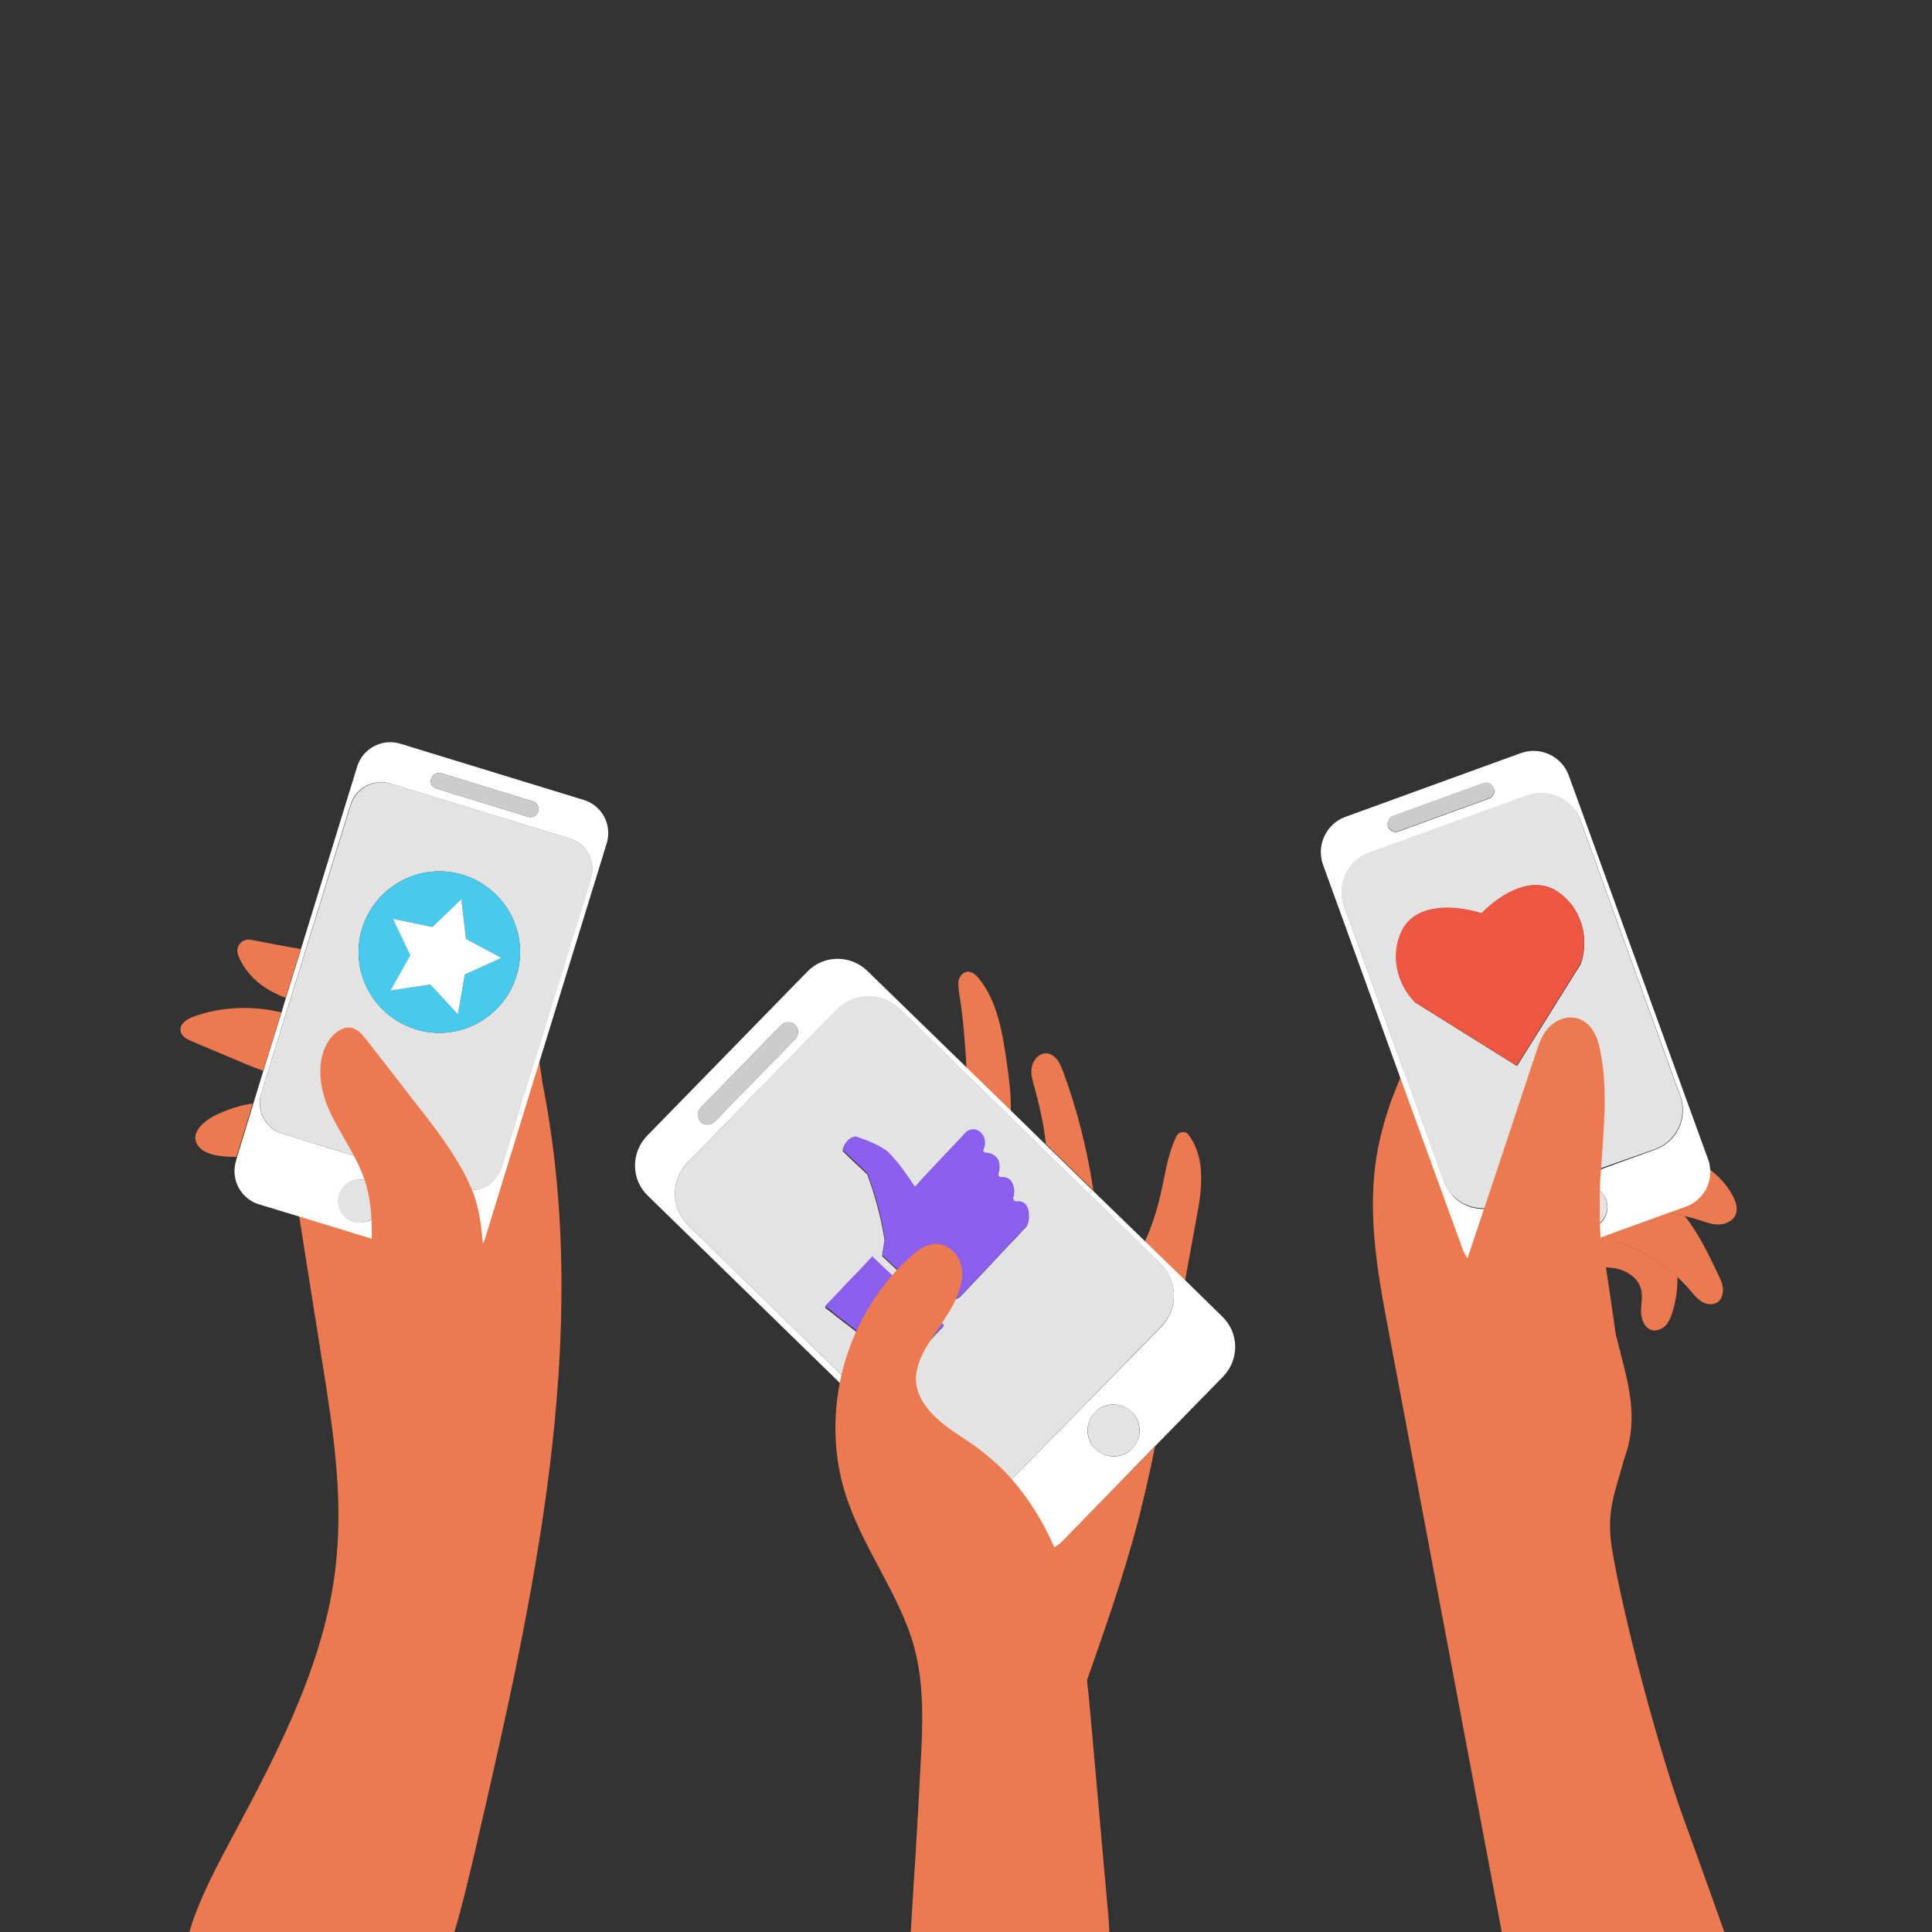 <?xml version="1.0" encoding="utf-8"?>
<!-- Generator: Adobe Illustrator 25.2.1, SVG Export Plug-In . SVG Version: 6.00 Build 0)  -->
<svg version="1.1" id="Layer_1" xmlns="http://www.w3.org/2000/svg" xmlns:xlink="http://www.w3.org/1999/xlink" x="0px" y="0px"
	 viewBox="0 0 500 500" style="enable-background:new 0 0 500 500;" xml:space="preserve">
<rect x="0" y="0" width="500" height="500" fill="#333333" stroke="none"/>
<style type="text/css">
	.st0{fill:#EC7A50;}
	.st1{fill:#FFFFFF;}
	.st2{fill:#E3E3E3;}
	.st3{fill:#CCCCCC;}
	.st4{fill:#8C5EEC;}
	.st5{fill:#EC7A50;stroke:#EC7A50;stroke-width:5;stroke-miterlimit:10;}
	.st6{fill:#49C9EC;}
	.st7{fill:#EC7A50;stroke:#EC7A50;stroke-width:0.75;stroke-miterlimit:10;}
	.st8{fill:#EC7A50;stroke:#EC7A50;stroke-width:0.5;stroke-miterlimit:10;}
	.st9{fill:#EC5642;}
</style>
<g id="BACKGROUND">
</g>
<path class="st0" d="M309.6,315.5c0.8-4.1,1.5-8.3,1.2-12.5c-0.2-3.3-1.2-6.7-3.2-9.3c-0.8-1.1-2.5-0.9-3.1,0.3
	c-2.6,5.2-3.1,11.3-4.6,17c-0.9,3.5-2.1,7-3.6,10.3l10.4,10.1C307.7,326.1,308.6,320.8,309.6,315.5z"/>
<path class="st0" d="M270.7,401.5c1.3,3,2.5,6.2,3.4,9.3c2.8,9.3,4.3,19,5.3,28.7c0.3-0.3,0.6-0.7,0.7-1.2
	c5.3-15.1,10.7-30.2,14.7-45.7c1.5-6,2.9-12.1,4.1-18.2L275,398.7C273.8,400,272.3,400.9,270.7,401.5z"/>
<path class="st0" d="M282.8,307c-1.6-10.1-4.1-20-7.6-29.5c-0.4-1.1-0.9-2.3-1.6-3.3c-0.8-0.9-1.9-1.7-3.1-1.6
	c-1.8,0.1-3.2,1.9-3.5,3.7c-0.3,1.8,0.3,3.6,0.8,5.4c0.9,3.3,1.7,6.7,2.3,10.1c0.2,1.4,0.4,2.9,0.6,4.3l12.4,12.1
	C282.9,307.8,282.8,307.4,282.8,307z"/>
<path class="st0" d="M260.5,274.6c-1.1-7.5-2.4-15.5-7.2-21.4c-0.8-1-1.9-1.9-3.1-1.7c-1.1,0.2-1.8,1.2-2.1,2.2
	c-0.2,1,0,2.1,0.1,3.2c0.6,3.5,1,7,1.3,10.5c0.2,2.8,0.5,5.8,0.6,8.9l11.5,11.2C261.7,283.2,261.1,278.9,260.5,274.6z"/>
<path class="st1" d="M178.2,317.2c-4.6-4.5-4.7-11.8-0.2-16.4l38.5-39.4c4.5-4.6,11.8-4.7,16.4-0.2l67.4,65.8
	c4.6,4.5,4.7,11.8,0.2,16.4L262,382.7c-0.6,0.6-1.3,1.2-2,1.6c4.4,5,8,10.9,10.7,17.1c1.6-0.5,3.1-1.4,4.4-2.7l23.8-24.4l17.6-18
	c4.3-4.4,4.2-11.4-0.2-15.6l-9.5-9.3l-10.4-10.1l-13.4-13l-12.4-12.1l-8.9-8.7l-11.5-11.2l-25.7-25c-4.4-4.3-11.4-4.2-15.6,0.2
	l-41.4,42.4c-4.3,4.4-4.2,11.4,0.2,15.6l51.8,50.5c0.1-0.7,0.2-1.4,0.4-2.1L178.2,317.2z M293,374.9c-2.6,2.7-6.8,2.7-9.5,0.1
	s-2.7-6.8-0.1-9.5s6.8-2.7,9.5-0.1S295.6,372.2,293,374.9z M181.3,286.7l20.9-21.4c1-1,2.6-1,3.6,0s1,2.6,0,3.6l-20.9,21.4
	c-1,1-2.6,1-3.6,0C180.4,289.3,180.4,287.7,181.3,286.7z"/>
<path class="st2" d="M262,382.7l38.5-39.4c4.5-4.6,4.4-11.9-0.2-16.4l-67.4-65.8c-4.6-4.5-11.9-4.4-16.4,0.2L178,300.8
	c-4.5,4.6-4.4,11.9,0.2,16.4l41.7,40.7c0.8-4,2.1-7.9,3.7-11.6c-0.2-0.2-0.4-0.3-0.6-0.5c-0.3-0.2-0.5-0.4-0.8-0.6
	c-0.4-0.3-0.8-0.7-1.2-1c-0.3-0.2-0.5-0.4-0.8-0.6c-0.4-0.3-0.8-0.7-1.3-1c-0.3-0.2-0.5-0.4-0.8-0.6c-0.4-0.3-0.8-0.7-1.3-1
	c-0.2-0.2-0.5-0.4-0.7-0.6c-0.4-0.3-0.9-0.7-1.3-1c-0.3-0.2-0.5-0.4-0.8-0.6c-0.1-0.1-0.3-0.2-0.4-0.3c-0.1-0.1-0.1-0.1,0-0.2
	l0.1-0.1c1.9-2,3.8-4.1,5.8-6.1c2-2.1,3.9-4.2,5.9-6.2c0.1-0.1,0.2-0.1,0.3,0c2.3,2.2,4.6,4.3,6.9,6.5c0.5-0.6,1.1-1.2,1.6-1.8
	c-1.9-1.8-3.9-3.6-5.8-5.4c-0.1,0-0.1-0.1-0.1-0.2c0.1-0.7,0.2-1.3,0.3-2l0,0c0.1-0.6,0.2-1.3,0.3-1.9c0-0.1,0-0.2,0-0.3
	c-0.7-4.5-1.8-8.9-3.2-13.3c-0.4-1.1-0.8-2.3-1.2-3.4c0-0.1-0.1-0.2-0.2-0.3c-2-1.9-4.1-3.8-6.1-5.8c-0.1-0.1-0.1-0.2-0.1-0.3
	c0.1-0.7,0.4-1.4,0.9-2l0,0c0.3-0.4,0.7-0.7,1.1-1c0.3-0.2,0.7-0.3,1.1-0.4c0.1,0,0.1,0,0.2,0c1.9,0.6,3.9,1.4,5.7,2.3
	c0.7,0.3,1.4,0.7,2,1.2c0.4,0.3,0.7,0.6,1,0.9c0.4,0.4,0.7,0.8,1,1.1c0.6,0.7,1.1,1.3,1.7,2c1,1.3,1.9,2.6,2.8,3.9
	c0.4,0.5,0.7,1,1,1.5c0.1,0.1,0.1,0.1,0.2,0c0.6-0.7,1.3-1.4,1.9-2.1c2-2.1,4-4.3,6-6.4c0-0.1,0.1-0.1,0.1-0.1
	c1.3-1.4,2.6-2.7,3.9-4.1c0.4-0.4,0.8-0.8,1.2-1.3c0.7-0.7,2-1.1,3.2-0.4s1.9,2.2,1.7,3.6c-0.1,0.5-0.2,0.9-0.4,1.3s0.2,0.9,0.6,0.8
	c0.7-0.1,1.3,0.1,1.9,0.5c1.2,0.7,1.7,1.8,1.7,3.2c0,0.5-0.1,1.1-0.3,1.6c-0.2,0.5,0.2,1.1,0.8,1c1.3-0.1,2.4,0.5,2.9,1.8
	c0.4,0.9,0.5,1.9,0.3,2.9c0,0.2-0.1,0.4-0.2,0.6c-0.1,0.1-0.1,0.2,0,0.3c0.1,0.4,0.5,0.7,0.9,0.7c0.7-0.1,1.3,0,1.9,0.4
	c0.4,0.3,0.7,0.7,0.9,1.1c0.4,0.8,0.4,1.7,0.4,2.5c0,0.6-0.1,1.2-0.3,1.8c-0.1,0.2-0.2,0.5-0.4,0.7c-1.1,1.1-2.1,2.3-3.2,3.4
	c-0.3,0.3-0.6,0.6-0.9,0.9c-3.6,3.9-7.3,7.8-10.9,11.6c-0.6,0.7-1.2,1.3-1.9,2c-0.2,0.2-0.5,0.4-0.7,0.5c-1,0.3-1.9,0.6-2.9,0.9
	c-0.1,0-0.2,0-0.3,0.1c-0.4,0.5-0.9,0.9-1.3,1.4c-0.5,0.8-1,1.7-1.6,2.5c0.8,0.7,1.5,1.4,2.3,2.1c0.2,0.1,0.2,0.1,0,0.3
	c-3,3.2-6,6.4-9,9.6c-0.5,1.7-0.7,3.5-0.6,5.3c0.4,4.5,3.4,8.5,6.8,11.5c3.4,3,7.5,5.2,11.1,8c2.7,2.1,5.2,4.4,7.4,6.9
	C260.7,383.9,261.3,383.4,262,382.7z"/>
<path class="st2" d="M283.4,365.5c-2.6,2.7-2.5,6.9,0.1,9.5c2.7,2.6,6.9,2.5,9.5-0.1c2.6-2.7,2.5-6.9-0.1-9.5S286,362.9,283.4,365.5
	z"/>
<path class="st3" d="M184.9,290.3l20.9-21.4c1-1,1-2.6,0-3.6s-2.6-1-3.6,0l-20.9,21.4c-1,1-1,2.6,0,3.6
	C182.4,291.3,184,291.3,184.9,290.3z"/>
<path class="st4" d="M244.2,342.8c-0.8-0.7-1.5-1.4-2.3-2.1c-2.6,4-5.4,7.8-6.7,12c3-3.2,6-6.4,9-9.6
	C244.3,343,244.3,343,244.2,342.8z"/>
<path class="st4" d="M225.4,325.5c-1.9,2.1-3.9,4.2-5.9,6.2c-1.9,2-3.8,4.1-5.8,6.1l-0.1,0.1c-0.1,0.1-0.1,0.2,0,0.2
	c0.1,0.1,0.3,0.2,0.4,0.3c0.3,0.2,0.5,0.4,0.8,0.6c0.4,0.3,0.9,0.7,1.3,1c0.2,0.2,0.5,0.4,0.7,0.6c0.4,0.3,0.8,0.7,1.3,1
	c0.3,0.2,0.5,0.4,0.8,0.6c0.4,0.3,0.8,0.7,1.3,1c0.3,0.2,0.5,0.4,0.8,0.6c0.4,0.3,0.8,0.7,1.2,1c0.3,0.2,0.5,0.4,0.8,0.6
	c0.2,0.2,0.4,0.3,0.6,0.5c2.3-5.2,5.3-10,9-14.3c-2.3-2.1-4.6-4.3-6.9-6.5C225.6,325.4,225.5,325.4,225.4,325.5z"/>
<path class="st4" d="M245.1,336.7c1-0.3,2-0.6,2.9-0.9c0.3-0.1,0.5-0.3,0.7-0.5c0.6-0.6,1.3-1.3,1.9-2c3.7-3.9,7.3-7.7,10.9-11.6
	c0.3-0.3,0.6-0.6,0.9-0.9c1.1-1.1,2.1-2.3,3.2-3.4c0.2-0.2,0.3-0.4,0.4-0.7c0.2-0.6,0.3-1.2,0.3-1.8c0-0.9,0-1.7-0.4-2.5
	c-0.2-0.5-0.5-0.8-0.9-1.1c-0.6-0.4-1.2-0.5-1.9-0.4c-0.4,0.1-0.8-0.3-0.9-0.7c0-0.1,0-0.2,0-0.3c0.1-0.2,0.2-0.4,0.2-0.6
	c0.2-1,0.1-2-0.3-2.9c-0.5-1.3-1.6-1.9-2.9-1.8c-0.6,0.1-1-0.5-0.8-1s0.3-1,0.3-1.6c0-1.4-0.4-2.5-1.7-3.2c-0.6-0.3-1.2-0.5-1.9-0.5
	c-0.4,0-0.8-0.5-0.6-0.8c0.2-0.4,0.3-0.8,0.4-1.3c0.2-1.5-0.5-2.9-1.7-3.6s-2.5-0.3-3.2,0.4c-0.4,0.4-0.8,0.8-1.2,1.3
	c-1.3,1.4-2.6,2.7-3.9,4.1l-0.1,0.1c-2,2.1-4,4.3-6,6.4c-0.6,0.7-1.3,1.4-1.9,2.1c-0.1,0.1-0.1,0.1-0.2,0c-0.3-0.5-0.7-1-1-1.5
	c-0.9-1.3-1.8-2.6-2.8-3.9c-0.5-0.7-1.1-1.4-1.7-2c-0.3-0.4-0.7-0.8-1-1.1c-0.3-0.3-0.6-0.7-1-0.9c-0.7-0.4-1.3-0.8-2-1.2
	c-1.8-0.9-3.7-1.6-5.7-2.3c-0.1,0-0.1,0-0.2,0c-0.4,0.1-0.7,0.2-1.1,0.4c-0.4,0.3-0.8,0.5-1.1,1l0,0c-0.5,0.6-0.8,1.2-0.9,2
	c0,0.1,0,0.2,0.1,0.3c2,1.9,4.1,3.8,6.1,5.8c0.1,0.1,0.1,0.2,0.2,0.3c0.4,1.1,0.8,2.3,1.2,3.4c1.4,4.3,2.5,8.7,3.2,13.3
	c0,0.1,0,0.2,0,0.3c-0.1,0.6-0.2,1.3-0.3,1.9l0,0c-0.1,0.7-0.2,1.3-0.3,2c0,0.1,0,0.1,0.1,0.2c1.9,1.8,3.9,3.6,5.8,5.4
	c1.2-1.3,2.5-2.6,3.9-3.7c1.2-1,2.6-2.1,4.2-2c1.9,0,3.5,1.7,4,3.6s0,3.8-0.6,5.6c-0.6,1.6-1.4,3.1-2.2,4.6c0.4-0.5,0.9-0.9,1.3-1.4
	C244.9,336.7,245,336.7,245.1,336.7z"/>
<path class="st5" d="M238.2,500h46.4c-0.1-1.9-0.2-3.8-0.4-5.6c-1.3-14.6-2.6-29.3-3.9-43.9c-0.3-3.7-0.7-7.4-1-11
	c-1-9.7-2.4-19.4-5.3-28.7c-1-3.2-2.1-6.3-3.4-9.3c-2.7-6.2-6.3-12.1-10.7-17.1c-2.2-2.5-4.7-4.8-7.4-6.9c-3.6-2.8-7.7-5-11.1-8
	c-3.4-3-6.4-6.9-6.8-11.5c-0.2-1.9,0.1-3.6,0.6-5.3c1.2-4.2,4.1-8,6.7-12c0.5-0.8,1.1-1.7,1.6-2.5c0.9-1.5,1.7-3,2.2-4.6
	c0.7-1.8,1.1-3.8,0.6-5.6c-0.5-1.9-2.1-3.5-4-3.6c-1.6,0-3,1-4.2,2c-1.4,1.2-2.7,2.4-3.9,3.7c-0.6,0.6-1.1,1.2-1.6,1.8
	c-3.7,4.3-6.7,9.1-9,14.3c-1.6,3.7-2.9,7.6-3.7,11.6c-0.1,0.7-0.3,1.4-0.4,2.1c-1.4,8.5-1,17.2,1.5,25.4c4.3,14.1,14.1,26.1,18,40.3
	c2.8,10.3,2.3,21.3,1.7,32C240,471.4,239.1,486,238.2,500z"/>
<path class="st0" d="M64.9,243.2c-2.2-0.4-4.1,1.7-3.3,3.9c1.3,3.5,4,6.6,7.2,8.6c1.6,1,3.3,1.9,5.1,2.5l3.9-12.6
	C73.5,244.9,69.1,244,64.9,243.2z"/>
<path class="st0" d="M50.1,263.1c-1.6,0.6-3.5,1.7-3.4,3.5c0.1,1.6,1.8,2.4,3.2,3c4.7,2,9.3,3.9,14,5.9c1.4,0.6,2.8,1.1,4.2,1.6
	l4.7-15.1C65.3,260.2,57.3,260.5,50.1,263.1z"/>
<path class="st5" d="M62.6,476.1c-4.1,7.7-8.4,15.6-11,23.9H115c2.3-7.7,4.1-15.5,5.9-23.2c14.8-64,29.7-130.2,17.3-194.7
	c-0.1-0.7-0.3-1.3-0.4-2l-12.4,40.3c-0.2,0.7-0.5,1.4-0.9,2c0.2,2.7,0.4,5.5,0.7,8.4c1.2,10.1,1.9,19.8,0.5,30
	c-0.5,3.5-1.2,7-2.8,10.1c-1.6,3.1-4.3,5.8-7.7,6.7c-5.3,1.4-10.8-1.8-14.3-6c-7.2-9-7.2-21.7-6-33.2c0.6-5.7,1.4-11.4,1.6-17.1
	l-16.3-5c1.9,12,3.8,24,5.7,36c2.7,16.8,5.3,33.8,3.7,50.8C87.4,428.9,75,453,62.6,476.1z"/>
<path class="st0" d="M55.6,288.7c-4.1,2.1-7,5.7-3.5,8.7c2.1,1.7,5.5,2,9.1,2l4.2-13.8C62.3,286,59.1,287,55.6,288.7z"/>
<path class="st1" d="M96.6,315.2c-1.4,1.1-3.3,1.5-5.1,1c-2.9-0.9-4.6-4-3.7-7c0.9-2.9,4-4.6,7-3.7h0.1c-0.2-0.6-0.4-1.1-0.6-1.7
	c-0.6-1.6-1.3-3.1-2.1-4.5l-19.1-5.9c-4.4-1.3-6.9-6-5.5-10.4l23.1-74.7c1.3-4.4,6-6.9,10.4-5.5l46.3,14.2c4.4,1.3,6.9,6,5.5,10.4
	l-23.1,74.7c-1.1,3.6-4.4,5.9-8,5.9c1.9,4.8,2.5,9.5,2.9,14.3c0.4-0.6,0.7-1.3,0.9-2L138,280l19-61.7c1.5-4.8-1.2-9.9-6-11.3
	l-47.3-14.5c-4.8-1.5-9.9,1.2-11.3,6l-14.5,47.1L74,258.2l-1.1,3.7L68.2,277l-2.6,8.5l-4.2,13.8l-0.3,1.1c-1.5,4.8,1.2,9.9,6,11.3
	l13.5,4.1l16.3,5C96.7,319,96.7,317.1,96.6,315.2z M111.6,201.5c0.3-1.1,1.5-1.7,2.6-1.4l23.7,7.3c1.1,0.3,1.7,1.5,1.4,2.6
	s-1.5,1.7-2.6,1.4l-23.7-7.3C111.8,203.7,111.2,202.6,111.6,201.5z"/>
<path class="st2" d="M85.6,287.1c-2.5-5.8-3.5-12.9,0.2-18c1.2-1.7,3.2-3.1,5.3-2.7c1.6,0.3,2.7,1.7,3.6,3c4.4,5.7,8.8,11.3,13.2,17
	c4.8,6.2,9.6,12.4,13,19.4c0.4,0.7,0.7,1.5,1,2.2c3.6,0,6.9-2.3,8-5.9l23.1-74.7c1.3-4.4-1.1-9-5.5-10.4l-46.3-14.2
	c-4.4-1.3-9,1.1-10.4,5.5L67.6,283c-1.3,4.4,1.1,9,5.5,10.4l19.1,5.9C90.1,295.2,87.4,291.3,85.6,287.1z M113.7,225.5
	c11.5,0,20.9,9.4,20.9,20.9s-9.4,20.9-20.9,20.9s-20.9-9.4-20.9-20.9C92.8,234.9,102.2,225.5,113.7,225.5z"/>
<path class="st2" d="M94.7,305.5c-2.9-0.9-6.1,0.7-7,3.7c-0.9,2.9,0.7,6.1,3.7,7c1.8,0.6,3.7,0.1,5.1-1c-0.2-3.3-0.7-6.5-1.7-9.6
	C94.8,305.5,94.8,305.5,94.7,305.5z"/>
<path class="st3" d="M113,204.1l23.7,7.3c1.1,0.3,2.3-0.3,2.6-1.4c0.3-1.1-0.3-2.3-1.4-2.6l-23.7-7.3c-1.1-0.3-2.3,0.3-2.6,1.4
	C111.2,202.6,111.8,203.7,113,204.1z"/>
<path class="st6" d="M113.7,267.3c11.5,0,20.9-9.4,20.9-20.9s-9.4-20.9-20.9-20.9s-20.9,9.4-20.9,20.9
	C92.8,258,102.2,267.3,113.7,267.3z M101.7,237.8l10.2,2.1l7.5-7.2l1.2,10.3l9.2,4.9l-9.5,4.3l-1.8,10.3l-7-7.7l-10.3,1.4l5.1-9.1
	L101.7,237.8z"/>
<polygon class="st1" points="111.4,254.8 118.5,262.5 120.3,252.2 129.8,247.9 120.6,243 119.4,232.7 111.9,239.9 101.7,237.8 
	106.2,247.2 101.1,256.3 "/>
<path class="st7" d="M120.8,305.8c-3.4-7-8.2-13.3-13-19.4c-4.4-5.7-8.8-11.3-13.2-17c-1-1.3-2.1-2.6-3.6-3c-2-0.5-4,1-5.3,2.7
	c-3.7,5.1-2.7,12.3-0.2,18c1.9,4.2,4.5,8.1,6.6,12.2c0.8,1.5,1.5,3,2.1,4.5c0.2,0.6,0.4,1.1,0.6,1.7c1,3.1,1.5,6.4,1.7,9.6
	c0.1,1.9,0.1,3.9,0.1,5.8c-0.2,5.7-1,11.5-1.6,17.1c-1.3,11.5-1.3,24.2,6,33.2c3.4,4.3,9,7.5,14.3,6c3.4-0.9,6.1-3.6,7.7-6.7
	s2.3-6.6,2.8-10.1c1.4-10.1,0.7-19.9-0.5-30c-0.3-2.9-0.5-5.7-0.7-8.4c-0.4-4.9-1-9.5-2.9-14.3C121.4,307.3,121.1,306.5,120.8,305.8
	z"/>
<path class="st0" d="M415.5,328c0.8,0,1.6,0.1,2.3,0.2c3,0.5,6.1,2.4,6.9,5.4c0.5,1.9,0,3.9,0,5.8s0.8,4.2,2.7,4.8
	c1.4,0.4,2.9-0.3,3.8-1.3c0.9-1.1,1.4-2.5,1.8-3.9c0.8-2.8,1.2-5.7,1.1-8.6c-5.4-5-12.3-8.5-19.5-10
	C414.8,323,415.1,325.5,415.5,328z"/>
<path class="st0" d="M414.5,320.1c0,0.1,0,0.3,0.1,0.4c7.3,1.4,14.1,4.9,19.5,10c1.1,1,2.2,2.1,3.2,3.3c0.9,1.1,1.8,2.2,3,3
	s2.9,1,4.1,0.3c1.1-0.7,1.6-2.2,1.5-3.6c-0.1-1.3-0.7-2.6-1.3-3.8c-2.5-5.2-5-10.5-8.6-15c-1.4-0.3-2.9-0.6-4.4-0.8L414.5,320.1z"/>
<path class="st0" d="M442.4,302.6c0.3,4.2-2.2,8.2-6.3,9.7l-4.5,1.6c1.5,0.2,2.9,0.5,4.4,0.8c1.2,0.3,2.4,0.6,3.6,1
	c1.6,0.5,3.3,1.2,5,1.2s3.6-0.7,4.4-2.2c0.9-1.6,0.3-3.7-0.6-5.3C446.9,306.6,444.8,304.4,442.4,302.6z"/>
<path class="st5" d="M403,387c-5.6-0.5-10.1-4.7-13.4-9.2c-5.4-7.5-7.5-15.9-9.8-24.6c-2.2-8.5-1.3-15.9,1.5-24.2
	c0.1-0.5,0.3-0.9,0.4-1.4c-1.6-1.1-2.9-2.7-3.6-4.7l-14.6-40.1c-2.7,6.7-4.4,13.6-5.1,19c-1.8,14.2,0.8,28.5,3.5,42.6
	c9.8,51.9,19.5,103.8,29.3,155.6h52.4c-3.5-9.8-7-19.7-10.6-29.5c-6.3-17.7-15.2-50.8-18.3-69.3c-1.9-11.4,1.7-17.3,3.6-26
	c-0.4,1.3-1,2.5-1.6,3.7C414,383.8,408.6,387.5,403,387z"/>
<path class="st8" d="M414.5,320.1l-2.7,1c0.5,8.5,1.8,17,3.9,25.3c1.3,5.2,2.9,10.4,3.6,15.8c-0.4-12.2-2.3-22.9-3.9-34
	c-0.3-2.5-0.7-5-1-7.6C414.5,320.3,414.5,320.2,414.5,320.1z"/>
<path class="st1" d="M381.9,327.6c1.7-5.1,3.4-10.1,5.1-15.2c-5.5,1.7-11.3-1.2-13.3-6.6l-25.8-71.2c-2-5.6,0.9-11.8,6.5-13.8
	l40.9-14.8c5.6-2,11.8,0.9,13.8,6.5l25.8,71.2c2,5.6-0.9,11.8-6.5,13.8l-16.5,6c-0.1,1.1-0.1,2.3-0.2,3.4v0.1c1.8,0.4,3.3,1.7,4,3.5
	c1,2.9-0.4,6.1-3.3,7.1c-0.2,0.1-0.4,0.1-0.6,0.2c0,1.1,0.1,2.2,0.2,3.3l2.7-1l17.1-6.2l4.5-1.6c4.1-1.5,6.6-5.5,6.3-9.7
	c-0.1-0.9-0.2-1.8-0.6-2.7l-36-99.2c-1.8-5-7.4-7.6-12.4-5.8l-45.4,16.5c-5,1.8-7.6,7.4-5.8,12.4l21.4,59l14.6,40.1
	C379,324.9,380.3,326.5,381.9,327.6z M360.5,211.2l23.4-8.5c1.1-0.4,2.3,0.2,2.7,1.3l0,0c0.4,1.1-0.2,2.3-1.3,2.7l-23.4,8.5
	c-1.1,0.4-2.3-0.2-2.7-1.3C358.9,212.8,359.4,211.6,360.5,211.2z"/>
<path class="st2" d="M428.3,297.4c5.6-2,8.5-8.2,6.5-13.8L409,212.3c-2-5.6-8.2-8.5-13.8-6.5l-40.9,14.8c-5.6,2-8.5,8.2-6.5,13.8
	l25.8,71.2c2,5.4,7.8,8.3,13.3,6.6c4.4-13.1,8.7-26.3,13.1-39.4c0.6-1.8,1.2-3.6,2.4-5c1.2-1.4,3.1-2.4,4.9-2
	c2.6,0.6,3.7,3.5,4.3,6.1c2.2,10.3,0.8,20.8,0.2,31.3L428.3,297.4z M409.1,249.5l-16.5,26.4l-26.4-16.5c-4.8-5-6.2-12.2-3.5-18.1
	c3.3-7.1,12.6-7.4,20.8-4.9c5.5-5.6,13.5-9.9,19.8-5.5C409.1,234.9,411.5,242.6,409.1,249.5z"/>
<path class="st2" d="M415.6,310.4c-0.7-1.8-2.2-3.1-4-3.5c-0.1,3.6-0.1,7.2,0,10.9c0.2-0.1,0.4-0.1,0.6-0.2
	C415.2,316.5,416.7,313.3,415.6,310.4z"/>
<path class="st3" d="M361.9,215.1l23.4-8.5c1.1-0.4,1.6-1.6,1.3-2.7l0,0c-0.4-1.1-1.6-1.6-2.7-1.3l-23.4,8.5
	c-1.1,0.4-1.6,1.6-1.3,2.7C359.7,215,360.9,215.5,361.9,215.1z"/>
<path class="st9" d="M403.2,230.8c-6.3-4.3-14.2-0.1-19.8,5.5c-8.2-2.5-17.6-2.2-20.8,4.9c-2.7,5.9-1.3,13.1,3.5,18.1l26.4,16.5
	l16.5-26.4C411.5,242.6,409.1,234.9,403.2,230.8z"/>
<path class="st5" d="M411.8,321c-0.1-1.1-0.1-2.2-0.2-3.3c-0.1-3.6-0.1-7.2,0-10.9v-0.1c0-1.1,0.1-2.3,0.2-3.4
	c0.6-10.5,2-21.1-0.2-31.3c-0.5-2.6-1.7-5.5-4.3-6.1c-1.8-0.4-3.7,0.6-4.9,2c-1.2,1.4-1.8,3.2-2.4,5c-4.4,13.1-8.7,26.3-13.1,39.4
	c-1.7,5.1-3.4,10.1-5.1,15.2c-0.1,0.5-0.3,0.9-0.4,1.4c-2.7,8.3-3.7,15.7-1.5,24.2c2.3,8.7,4.4,17.2,9.8,24.6
	c3.3,4.5,7.8,8.8,13.4,9.2c5.6,0.5,11-3.1,13.8-8c0.7-1.2,1.2-2.4,1.6-3.7c1.3-4,1.5-8.4,1-12.6c0-0.2-0.1-0.4-0.1-0.6
	c-0.7-5.3-2.3-10.5-3.6-15.8C413.6,338,412.3,329.6,411.8,321z"/>
</svg>
